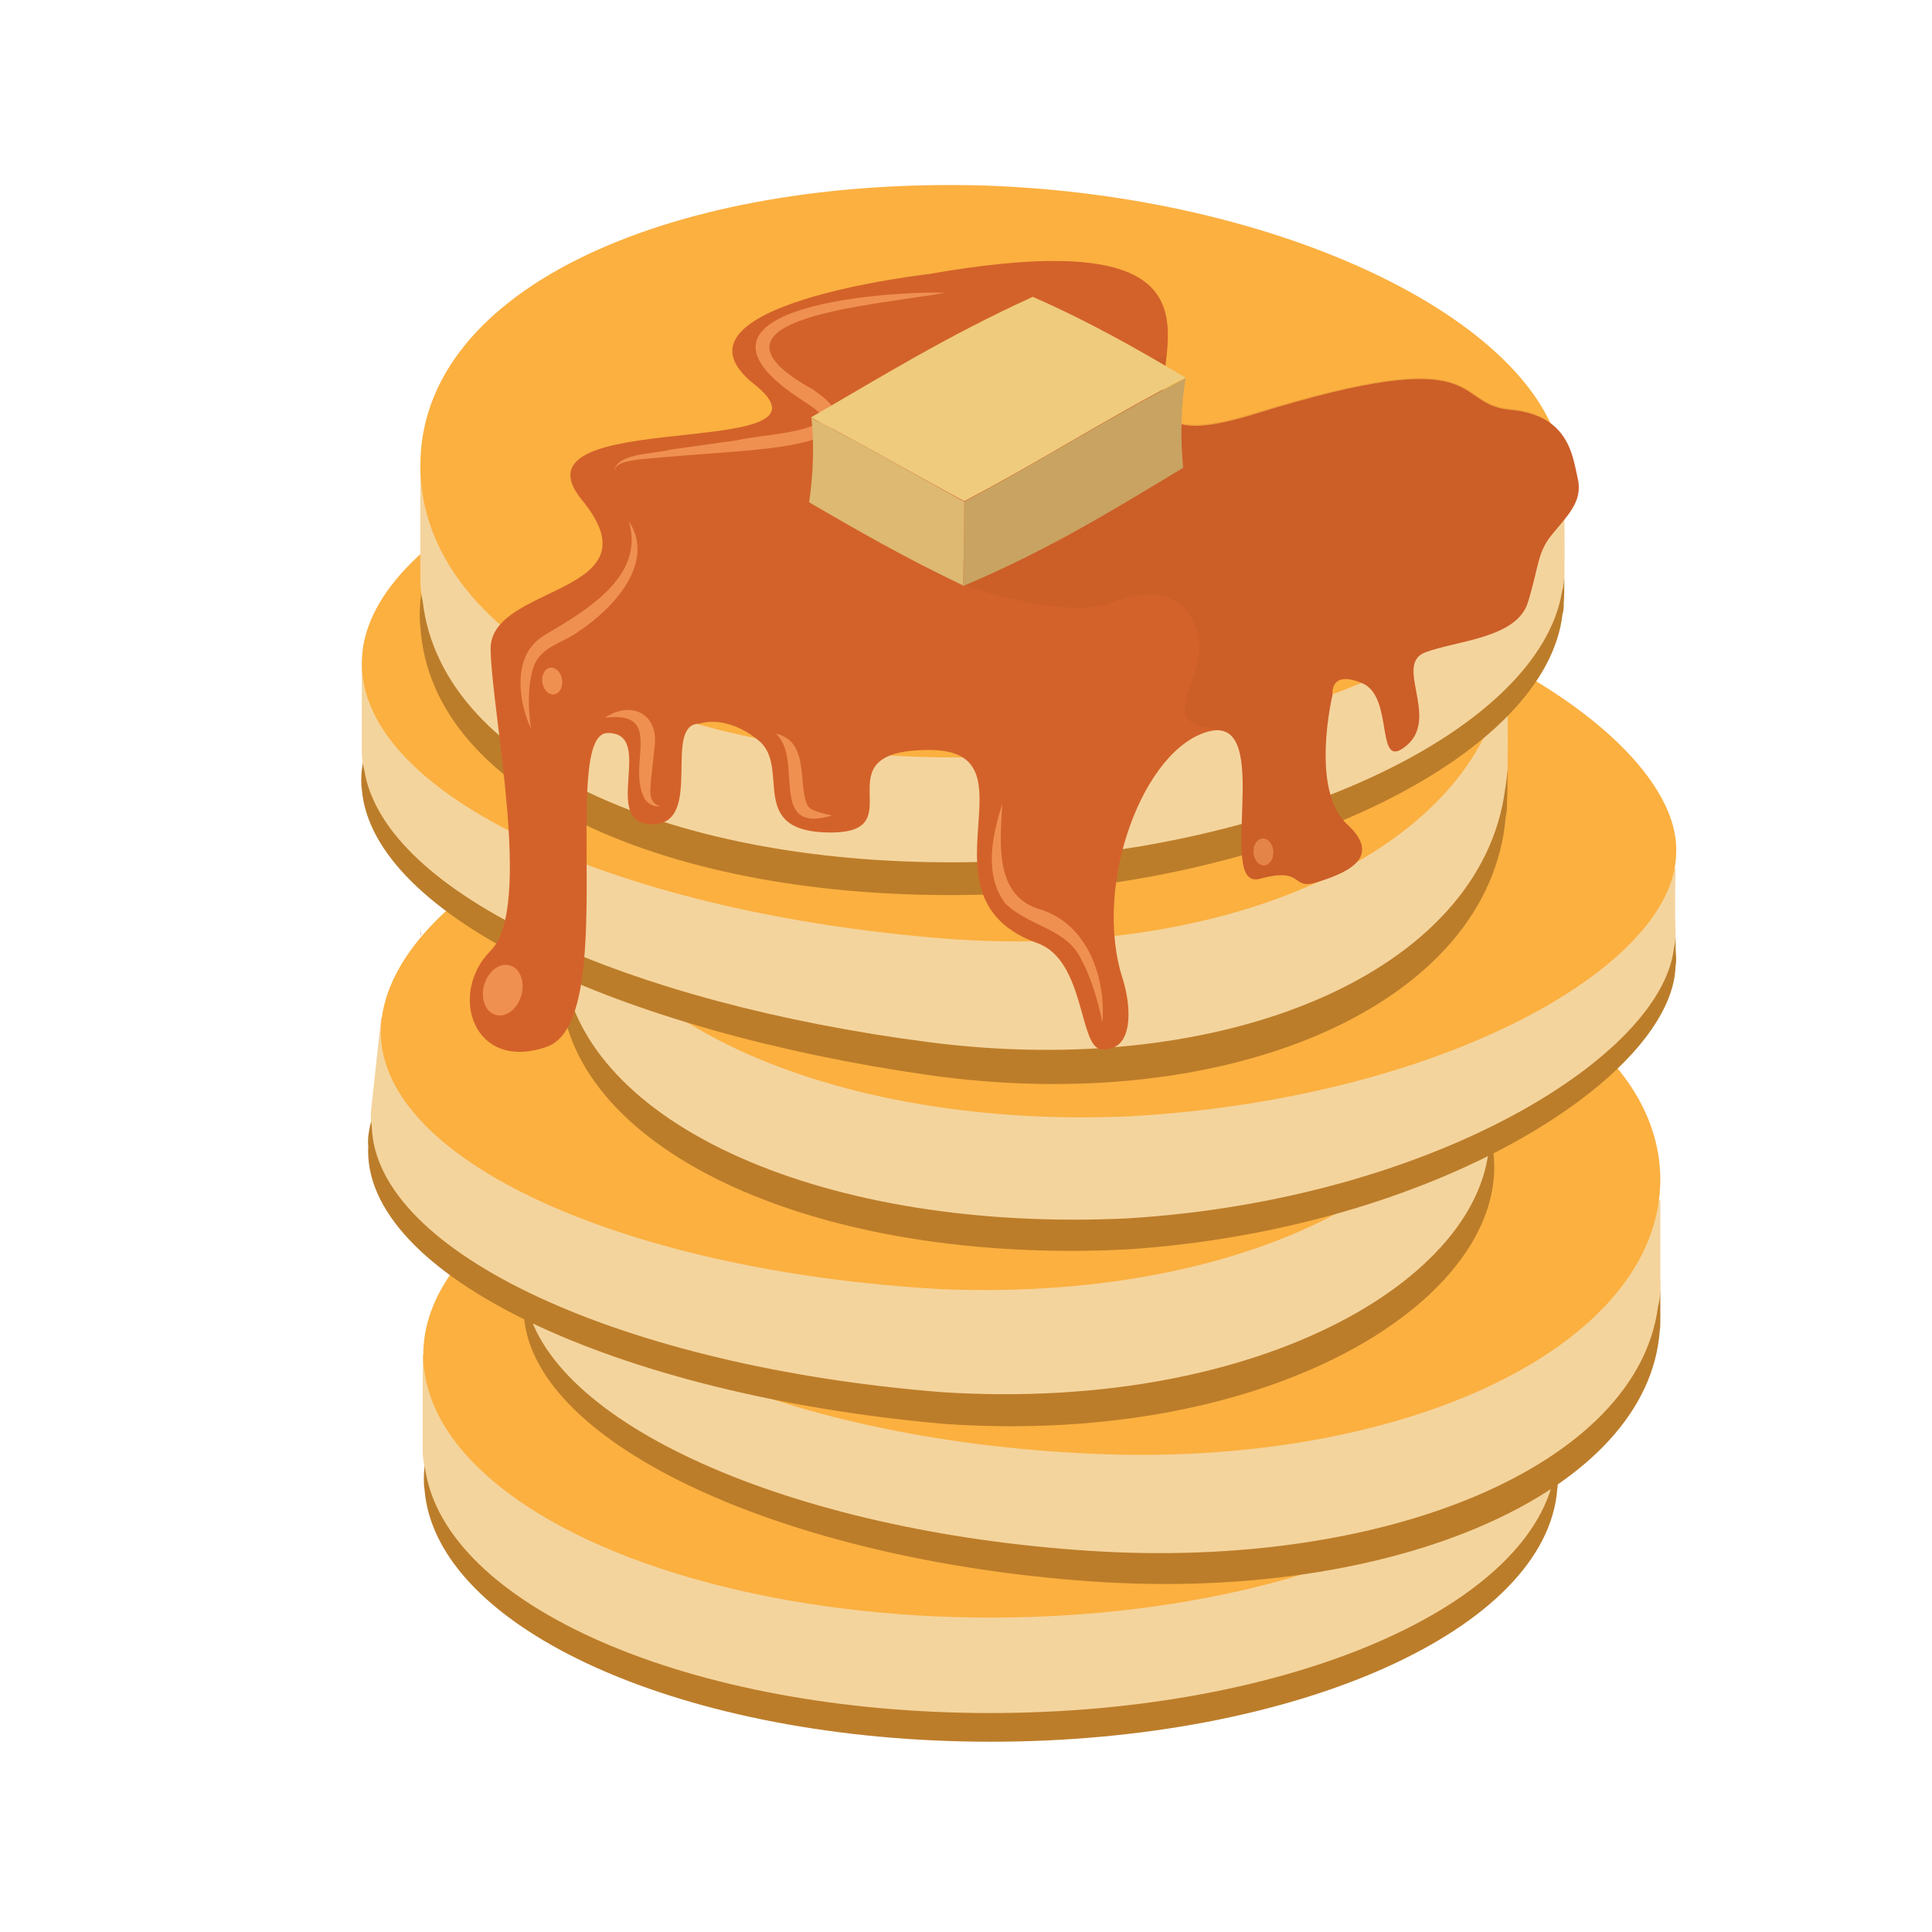 <?xml version="1.0" encoding="UTF-8"?> <svg xmlns="http://www.w3.org/2000/svg" xmlns:xlink="http://www.w3.org/1999/xlink" version="1.1" x="0px" y="0px" viewBox="0 0 33 33" style="enable-background:new 0 0 33 33;" xml:space="preserve"> <style type="text/css"> .st0{display:none;opacity:0.4;} .st1{display:inline;fill:#FFF200;} .st2{fill:#27AAE1;} .st3{fill:#8DD1FF;} .st4{opacity:0.34;fill:#8B5E3C;} .st5{fill:#FFC373;} .st6{opacity:0.39;fill:#FFFFFF;} .st7{fill:#8B5E3C;} .st8{fill:#83532F;} .st9{fill:#A26A3A;} .st10{fill:#3B3000;} .st11{fill:#B2805B;} .st12{fill:#BE1E2D;} .st13{fill:none;} .st14{fill:none;stroke:#D85555;stroke-width:3;stroke-miterlimit:10;} .st15{fill:#E09E65;} .st16{fill:#B16F3D;} .st17{fill:none;stroke:#231F20;stroke-width:1.295;stroke-linejoin:round;stroke-miterlimit:10;} .st18{fill:#C98755;} .st19{fill:#B24646;} .st20{fill:#E8BAD4;} .st21{fill:none;stroke:#231F20;stroke-width:1.327;stroke-linejoin:round;stroke-miterlimit:10;} .st22{fill:#F47AA0;} .st23{fill:#FFEADC;} .st24{fill:#FCD6E8;} .st25{opacity:0.1;fill:#EC008C;} .st26{fill:#BA8443;} .st27{fill:#F7DBA4;} .st28{fill:#F9D9A5;} .st29{fill:#F4CF8E;} .st30{fill:#EAA96F;} .st31{opacity:0.63;fill:#EFBA8E;} .st32{fill:#773834;} .st33{opacity:0.13;fill:#773834;} .st34{fill:#BC7F3E;} .st35{opacity:0.47;fill:#A56832;} .st36{fill:#BFD848;} .st37{fill:#E3F277;} .st38{opacity:0.25;fill:#97A534;} .st39{fill:#8DEAFF;} .st40{fill:#7ACBD3;} .st41{fill:#FFFFFF;} .st42{fill:#BCBEC0;} .st43{fill:#D1D3D4;} .st44{fill:#FFB14A;} .st45{fill:#FFC165;} .st46{fill:#B6F5FF;} .st47{fill:#CFFAFF;} .st48{fill:#FFB133;} .st49{fill:#A8A8A8;} .st50{fill:#939598;} .st51{fill:#C97A32;} .st52{fill:#E28F2B;} .st53{fill:#AF6720;} .st54{fill:#8E5420;} .st55{fill:#E5891C;} .st56{fill:#EDA04C;} .st57{fill:#F49F42;} .st58{fill:#C97E2D;} .st59{fill:#F7C27C;} .st60{fill:#EAB260;} .st61{fill:#D39A4F;} .st62{fill:#4C2002;} .st63{fill:#5B2E10;} .st64{fill:#431C02;} .st65{fill:#50280E;} .st66{fill:#CE8041;} .st67{fill:#FDAA4E;} .st68{fill:#FFCB97;} .st69{fill:#D69136;} .st70{fill:#D17828;} .st71{fill:#D1443D;} .st72{fill:#FFDEDE;} .st73{fill:none;stroke:#BE1E2D;stroke-width:0.25;stroke-miterlimit:10;} .st74{opacity:0.12;fill:#FFFFFF;} .st75{fill:#B77930;} .st76{fill:#AD1212;} .st77{opacity:0.08;} .st78{fill:#FFF200;} .st79{fill:#754C29;} .st80{fill:#39B54A;} .st81{fill:#009444;} .st82{fill:#DDC55E;} .st83{fill:#FFE36E;} .st84{fill:#FFED9F;} .st85{fill:#E5B765;} .st86{fill:#FFDD92;} .st87{fill:#59371E;} .st88{fill:#845C3E;} .st89{fill:#FE608B;} .st90{opacity:0.49;fill:#FE477F;} .st91{opacity:0.11;} .st92{fill:#3F383A;} .st93{opacity:0.17;} .st94{fill:#FF9B50;} .st95{fill:#C17744;} .st96{fill:#8FB239;} .st97{opacity:0.38;fill:#FFF200;} .st98{fill:#A1C441;} .st99{fill:#49B74E;} .st100{fill:#2E9337;} .st101{fill:#BC7D2A;} .st102{fill:#F4D49D;} .st103{fill:#FBB040;} .st104{fill:#D3622A;} .st105{fill:#EF9050;} .st106{opacity:0.16;fill:#A54820;} .st107{enable-background:new ;} .st108{fill:#C9A361;} .st109{fill:#EFCB7D;} .st110{fill:#DDB972;} .st111{fill:#848484;} .st112{fill:#D8DBDA;} .st113{fill:#E7763A;} .st114{opacity:0.18;fill:none;stroke:#FFFFFF;stroke-width:0.761;stroke-miterlimit:10;} .st115{fill:#D36A3C;} .st116{fill:#B55737;} .st117{fill:#BF5732;} .st118{opacity:0.18;fill:#FBB040;} .st119{opacity:0.18;} .st120{fill:#009345;} .st121{fill:#EE4036;} .st122{fill:#37B34A;} .st123{fill:#FFFCC7;} .st124{fill:#DFCA2F;} .st125{fill:#BDD5E0;} .st126{fill:#FFE164;} .st127{fill:#D4F6FF;} .st128{fill:#DAEFF7;} .st129{fill:#F866D3;} .st130{fill:#FFB5EE;} .st131{fill:#FFC1F1;} .st132{fill:#F7941D;} .st133{opacity:0.61;fill:#FFFFFF;} .st134{fill:#F2E941;} .st135{fill:#FFF8A1;} .st136{fill:#FFF9B0;} .st137{fill:#671600;} .st138{fill:#704330;} .st139{fill:#704B3A;} .st140{fill:#113F0A;} .st141{fill:#C9E8C4;} .st142{fill:#E55353;} .st143{fill:#F27272;} .st144{fill:#231F20;} .st145{fill:#EF4136;} .st146{fill:#9DD2E0;} .st147{fill:#B8EDFF;} .st148{fill:#6BBF28;} .st149{opacity:0.4;fill:#FFFFFF;} .st150{fill:#E6E7E8;} .st151{fill:#FFE8AE;} .st152{fill:#7FC610;} .st153{fill:#FFC44D;} .st154{fill:#FF9935;} .st155{fill:#FFB069;} .st156{fill:#A86A33;} .st157{fill:#E2A3AA;} .st158{fill:#EFB4B9;} .st159{fill:#FFCACD;} .st160{opacity:0.36;fill:#D3949B;} .st161{fill:#FFDEE3;} .st162{fill:#C19056;} .st163{fill:#936431;} .st164{fill:#FAD8A8;} .st165{fill:#E1AF68;} .st166{fill:#E5C298;} .st167{fill:#2A9336;} .st168{fill:#9B6538;} .st169{fill:#FF7F00;} .st170{fill:#FFC897;} .st171{fill:#513220;} .st172{fill:#876759;} .st173{fill:#3C2415;} .st174{fill:#F1F2F2;} .st175{fill:#9B9B9B;} .st176{fill:#B76349;} .st177{fill:#9AC64E;} .st178{opacity:0.47;fill:#C9F281;} .st179{fill:#AFE260;} .st180{fill:#DAFF99;} .st181{fill:#84A045;} .st182{fill:#5D7224;} .st183{opacity:0.17;fill:#231F20;} .st184{fill:#A3513B;} .st185{fill:#AD4F36;} .st186{fill:#4F8C4C;} .st187{fill:#427033;} .st188{fill:none;stroke:#506023;stroke-width:0.929;stroke-miterlimit:10;} .st189{fill:#E4F9C2;} .st190{fill:#C2D3A1;} .st191{fill:#FF085B;} .st192{fill:#FFDCAE;} .st193{fill:#B5004A;} .st194{fill:#FF0B4B;} .st195{fill:#9B6432;} .st196{fill:#5C2D72;} .st197{fill:#693B89;} .st198{fill:#8958AF;} .st199{fill:#8DC63F;} .st200{fill:#2D4F82;} .st201{fill:#366A9F;} .st202{fill:#4A8ECF;} .st203{fill:#4F2D82;} .st204{fill:#56369F;} .st205{fill:#704ACF;} .st206{fill:#380957;} .st207{fill:#4B1B79;} .st208{fill:#773DB4;} .st209{fill:#A85218;} .st210{opacity:0.4;fill:#231F20;} .st211{fill:#7AA33A;} .st212{fill:none;stroke:#8DC63F;stroke-width:0.927;stroke-linecap:round;stroke-miterlimit:10;} .st213{fill:#C10000;} .st214{fill:#DB0000;} .st215{fill:#F10500;} .st216{fill:#994C17;} .st217{fill:#BC6022;} .st218{fill:#D37433;} .st219{fill:#834526;} .st220{fill:#784023;} .st221{fill:#945130;} .st222{fill:#A7633F;} .st223{fill:#A86518;} .st224{fill:#995D17;} .st225{fill:#BC7522;} .st226{fill:#D38933;} .st227{fill:#A86A18;} .st228{fill:#996217;} .st229{fill:#BC7A22;} .st230{fill:#D38F33;} .st231{fill:#1B631B;} .st232{fill:#E70012;} .st233{fill:#227522;} .st234{fill:#8E091F;} .st235{fill:#389638;} .st236{opacity:0.33;fill:#BC0826;} .st237{fill:#84B23B;} .st238{fill:#99CE46;} .st239{fill:#0465B7;} .st240{fill:#047BBC;} .st241{fill:#0E85C0;} .st242{fill:#049BE5;} .st243{fill:#06ADE7;} .st244{fill:#22B8EB;} .st245{fill:#199BE2;} .st246{fill:#27A2E5;} .st247{fill:#47ADE7;} .st248{fill:#25A1E3;} .st249{fill:#3CA7E5;} .st250{fill:#33A6E5;} .st251{fill:#42ADE8;} .st252{fill:#66B4E9;} .st253{fill:#C10220;} .st254{fill:#C4032B;} .st255{fill:#C91A3E;} .st256{fill:#E50F37;} .st257{fill:#E71644;} .st258{fill:#ED3159;} .st259{fill:#E62946;} .st260{fill:#E93551;} .st261{fill:#ED4B63;} .st262{fill:#E73350;} .st263{fill:#EB425C;} .st264{fill:#EA3E58;} .st265{fill:#ED4862;} .st266{fill:#F15C71;} .st267{fill:#996D4F;} .st268{fill:#774E32;} .st269{fill:#634029;} .st270{fill:#997462;} .st271{fill:#EA005F;} .st272{fill:#58CC63;} .st273{opacity:0.25;} .st274{fill:#CD1150;} .st275{fill:#CED154;} .st276{fill:#AF1549;} .st277{fill:#AAAA44;} .st278{fill:#7CA53A;} .st279{opacity:0.43;fill:#AF1549;} .st280{fill:#E7E9EB;} .st281{opacity:0.825;fill:#231F20;} .st282{opacity:0.499;fill:#231F20;} .st283{opacity:0.798;fill:#231F20;} .st284{opacity:0.486;fill:#231F20;} .st285{opacity:0.4;fill:#231F20;} .st286{opacity:0.575;fill:#231F20;} .st287{opacity:0.594;fill:#231F20;} .st288{opacity:0.756;fill:#231F20;} .st289{opacity:0.923;fill:#231F20;} .st290{opacity:0.327;fill:#231F20;} .st291{opacity:0.888;fill:#231F20;} .st292{opacity:0.635;fill:#231F20;} .st293{opacity:0.436;fill:#231F20;} .st294{opacity:0.934;fill:#231F20;} .st295{opacity:0.496;fill:#231F20;} .st296{opacity:0.442;fill:#231F20;} .st297{opacity:0.386;fill:#231F20;} .st298{opacity:0.432;fill:#231F20;} .st299{opacity:0.907;fill:#231F20;} .st300{opacity:0.719;fill:#231F20;} .st301{opacity:0.484;fill:#231F20;} .st302{opacity:0.44;fill:#231F20;} .st303{opacity:0.731;fill:#231F20;} .st304{opacity:0.4;fill:#231F20;} .st305{opacity:0.378;fill:#231F20;} .st306{opacity:0.782;fill:#231F20;} .st307{opacity:0.345;fill:#231F20;} .st308{opacity:0.801;fill:#231F20;} .st309{opacity:0.574;fill:#231F20;} .st310{opacity:0.364;fill:#231F20;} .st311{opacity:0.304;fill:#231F20;} .st312{fill:#FDC24E;} .st313{fill:#F2702E;} .st314{opacity:0.28;fill:#F07935;} .st315{opacity:0.17;fill:#F07935;} .st316{opacity:0.26;fill:#FFFFFF;} .st317{fill:#329E3B;} .st318{fill:#29872D;} .st319{fill:#48C14E;} .st320{fill:#FCBA00;} .st321{fill:#81EF84;} .st322{fill:#BA8511;} .st323{opacity:0.35;fill:#FFFFFF;} .st324{fill:#5CEA6A;} .st325{opacity:0.49;fill:#BA8511;} .st326{fill:#965F2D;} .st327{fill:#E296AC;} .st328{fill:#FFB3C5;} .st329{fill:#FFCCDB;} .st330{fill:#FFE6EE;} .st331{fill:#E2C7A3;} .st332{fill:#EFD7B4;} .st333{fill:#FFEBCA;} .st334{opacity:0.36;fill:#D3B894;} .st335{fill:#FFF0DE;} .st336{fill:#FF92D8;} .st337{fill:#E57FC6;} .st338{fill:#95D8F9;} .st339{fill:#4698BC;} .st340{fill:#ED1C24;} .st341{fill:#F73443;} .st342{fill:#FFDCA9;} .st343{fill:#E5C091;} .st344{opacity:0.46;fill:#C61724;} .st345{fill:#FFE8CA;} .st346{fill:none;stroke:#EC008C;stroke-width:0.25;stroke-linecap:round;stroke-linejoin:round;stroke-miterlimit:10;} .st347{fill:#F2C26B;} .st348{fill:#FFD88A;} .st349{fill:#E94C4B;} .st350{fill:#FFEBC4;} .st351{fill:#FFDB9C;} .st352{fill:#A4FCF1;} .st353{fill:#66C6BA;} .st354{fill:#FFE5AB;} .st355{fill:#FFDD88;} .st356{fill:#82E8DE;} .st357{fill:#CFFFF8;} .st358{fill:#D5FFBB;} .st359{fill:#CDF2B1;} .st360{fill:#B6D199;} .st361{fill:#FFFECC;} .st362{fill:#DCF7FF;} .st363{opacity:0.44;fill:#E5E2B1;} .st364{opacity:0.51;fill:#F1F2F2;} .st365{fill:none;stroke:#EC008C;stroke-width:0.28;stroke-linecap:round;stroke-linejoin:round;stroke-miterlimit:10;} .st366{fill:#B2D5D8;} .st367{fill:#CEEAEF;} .st368{fill:#CAFDFF;} .st369{fill:#76A033;} .st370{fill:#D63D3A;} .st371{fill:#BA2F2F;} .st372{fill:#F9524E;} .st373{fill:#BF870A;} .st374{fill:#FFE197;} .st375{fill:#FFD561;} .st376{fill:#BC7D0C;} .st377{fill:none;stroke:#EC008C;stroke-width:0.27;stroke-linecap:round;stroke-linejoin:round;stroke-miterlimit:10;} .st378{fill:#995C2E;} .st379{fill:#D9C882;} .st380{fill:#C1964C;} .st381{fill:none;stroke:#EC008C;stroke-width:0.224;stroke-linecap:round;stroke-linejoin:round;stroke-miterlimit:10;} .st382{opacity:0.21;} .st383{fill:#E0A94F;} .st384{fill:#EFBD65;} .st385{fill:#C99345;} .st386{fill:#FFD683;} .st387{opacity:0.19;} .st388{fill:#E5A370;} .st389{fill:#E6FAFF;} .st390{fill:#DD6524;} .st391{fill:#FFE7E6;} .st392{opacity:0.26;fill:#FFCFAE;} .st393{opacity:0.26;fill:none;stroke:#FFCFAE;stroke-width:0.538;stroke-linecap:round;stroke-miterlimit:10;} .st394{opacity:0.29;fill:#9B4823;} .st395{fill:#BD2F21;} .st396{fill:#9B4823;} .st397{fill:none;stroke:#D1443D;stroke-width:0.538;stroke-linecap:round;stroke-miterlimit:10;} .st398{fill:none;stroke:#EC008C;stroke-width:0.228;stroke-linecap:round;stroke-linejoin:round;stroke-miterlimit:10;} .st399{fill:#92278F;} .st400{fill:#E2A966;} .st401{fill:#8AE3FF;} .st402{fill:none;stroke:#EC008C;stroke-width:0.231;stroke-linecap:round;stroke-linejoin:round;stroke-miterlimit:10;} .st403{opacity:0.19;fill:#513C27;} .st404{opacity:0.27;fill:#FFFFFF;} .st405{fill:#3D2656;} .st406{fill:#55396D;} .st407{fill:#6F548C;} .st408{fill:#ABC441;} .st409{fill:#CEE069;} .st410{fill:#F45F5B;} .st411{fill:#9B3E3E;} .st412{opacity:0.98;fill:#F99564;} .st413{opacity:0.31;fill:#F99564;} .st414{opacity:0.836;fill:#F99564;} .st415{opacity:0.594;fill:#F99564;} .st416{opacity:0.335;fill:#F99564;} .st417{opacity:0.5;fill:#F99564;} .st418{opacity:0.329;fill:#F99564;} .st419{opacity:0.458;fill:#F99564;} .st420{opacity:0.828;fill:#F99564;} .st421{opacity:0.496;fill:#F99564;} .st422{opacity:0.324;fill:#F99564;} .st423{fill:#FF8585;} .st424{fill:#ED4559;} .st425{fill:#F45872;} .st426{fill:#B52342;} .st427{fill:#B55A41;} .st428{opacity:0.23;} .st429{fill:#D83F59;} .st430{fill:#CE324D;} .st431{fill:#FFFCEE;} .st432{fill:#E2D9B5;} .st433{opacity:0.35;} .st434{opacity:0.24;} .st435{fill:#773D30;} .st436{fill:#964636;} .st437{fill:url(#SVGID_1_);} .st438{opacity:0.93;fill:#FFFFFF;} .st439{opacity:0.11;fill:#FFFFFF;} .st440{opacity:0.13;fill:#721722;} .st441{fill:#7EAF31;} .st442{fill:#FFBE71;} .st443{fill:#FF9022;} .st444{fill:#D66316;} .st445{fill:#3F1D47;} .st446{fill:#77394E;} .st447{opacity:0.16;fill:#231F20;} .st448{opacity:0.15;fill:#FFFFFF;} .st449{fill:#D68F27;} .st450{opacity:0.17;fill:#5FDD6B;} .st451{opacity:0.18;fill:#231F20;} .st452{fill:#6B3259;} .st453{fill:#FF5A7A;} .st454{fill:#FFE088;} .st455{fill:none;stroke:#CC9305;stroke-width:0.358;stroke-miterlimit:10;} .st456{fill:#7F4455;} .st457{fill:#A6D15D;} .st458{fill:#79A534;} .st459{opacity:0.39;fill:#7A3A2B;} .st460{fill:#85CEE0;} .st461{fill:#A5E2F2;} .st462{fill:#BEF0FC;} .st463{opacity:0.47;fill:#76BCCC;} .st464{fill:#FDFFEE;} .st465{opacity:0.68;fill:#B2B2A6;} .st466{opacity:0.56;fill:#FFFFFF;} .st467{fill:#59B565;} .st468{fill:#2F9037;} .st469{opacity:0.49;fill:#B2B2A6;} .st470{fill:#C1C1C1;} .st471{fill:#FFCCE3;} .st472{fill:#FFE9F4;} .st473{opacity:0.4;fill:#C69DB3;} .st474{fill:#DDC6B6;} .st475{fill:#FFF5EE;} .st476{fill:#F4E200;} .st477{opacity:0.16;fill:#C9B32F;} .st478{fill:#A4C232;} .st479{opacity:0.16;} .st480{fill:#89933F;} .st481{fill:#ACBF40;} .st482{fill:#EDF1D5;} .st483{fill:#ACB35B;} .st484{opacity:0.43;fill:#D36705;} .st485{fill:#FFE8C7;} .st486{fill:#A97C50;} .st487{fill:#78A333;} .st488{fill:#ADE555;} .st489{fill:#DD6F1D;} .st490{fill:#603913;} .st491{fill:#A1BCC4;} .st492{fill:#ADDD62;} .st493{opacity:0.24;fill:#FFFFFF;} .st494{opacity:0.18;fill:#526268;} .st495{fill:#DCFC97;} .st496{fill:#DD7B4A;} .st497{fill:#DD8F4A;} .st498{fill:#359B3F;} .st499{fill:#39B549;} .st500{fill:#006838;} .st501{fill:#F98512;} .st502{opacity:0.4;fill:#F7963E;} .st503{opacity:0.39;fill:#F7963E;} .st504{opacity:0.1;fill:#9B4719;} .st505{opacity:0.46;fill:#843E1A;} .st506{fill:#874112;} .st507{fill:#FFF9DE;} .st508{fill:#CEC49B;} .st509{fill:#FFBED8;} .st510{fill:#EAA4C3;} .st511{opacity:0.07;} .st512{fill:#231F22;} .st513{fill:#AA5217;} .st514{fill:#FF8A29;} .st515{fill:none;stroke:#F9A15F;stroke-width:0.986;stroke-linecap:round;stroke-linejoin:round;stroke-miterlimit:10;} .st516{fill:#E27727;} .st517{opacity:0.33;fill:none;stroke:#AA5217;stroke-width:0.986;stroke-linecap:round;stroke-linejoin:round;stroke-miterlimit:10;} .st518{fill:#894619;} .st519{fill:#BF5E16;} .st520{opacity:0.4;fill:#603111;} .st521{fill:#AA5115;} .st522{fill:#A06135;} .st523{fill:none;stroke:#F4AE7F;stroke-width:0.976;stroke-linecap:round;stroke-miterlimit:10;} .st524{fill:#1E1E1E;} .st525{fill:#333333;} .st526{opacity:0.29;fill:#FFFFFF;} .st527{fill:#9CFF00;} .st528{fill:#C5E1EA;} .st529{opacity:0.11;fill:#1E353A;} .st530{opacity:0.24;fill:#1E353A;} .st531{fill:#D4EFF9;} .st532{opacity:0.38;fill:#EEFDFF;} .st533{fill:none;stroke:#8FB239;stroke-width:0.5;stroke-linecap:round;stroke-miterlimit:10;} .st534{fill:none;stroke:#8FB239;stroke-width:0.25;stroke-linecap:round;stroke-miterlimit:10;} .st535{fill:#EAE49D;} .st536{fill:#FFFCBB;} .st537{fill:#FFFDDE;} .st538{fill:#7C962C;} .st539{fill:none;stroke:#8FB239;stroke-width:0.207;stroke-linecap:round;stroke-miterlimit:10;} .st540{fill:none;stroke:#8FB239;stroke-width:0.139;stroke-linecap:round;stroke-miterlimit:10;} .st541{fill:none;stroke:#8FB239;stroke-width:0.143;stroke-linecap:round;stroke-miterlimit:10;} .st542{fill:#46AF78;} .st543{opacity:0.25;fill:#3C8E74;} .st544{fill:#3C8E74;} .st545{opacity:0.25;fill:#2C7059;} .st546{fill:#58C489;} .st547{opacity:0.25;fill:#6BF99A;} .st548{fill:#3C9160;} .st549{opacity:0.33;fill:#30754C;} .st550{fill:#E3AE6A;} .st551{fill:#C88541;} .st552{opacity:0.26;fill:#C88541;} .st553{opacity:0.19;fill:#FFFFFF;} .st554{fill:#A55832;} .st555{fill:#8E4B39;} .st556{fill:#72392E;} .st557{fill:#E8A364;} .st558{fill:#7F452B;} .st559{fill:#30002F;} .st560{fill:#300331;} .st561{fill:#300F37;} .st562{fill:#300E46;} .st563{fill:#30164A;} .st564{fill:#382450;} .st565{fill:#32194A;} .st566{fill:#391F4D;} .st567{fill:#4A2B52;} .st568{fill:#391E4C;} .st569{fill:#442750;} .st570{fill:#40234F;} .st571{fill:#472A52;} .st572{fill:#553356;} .st573{fill:#72260C;} .st574{fill:#D3ECF2;} .st575{fill:#FBB040;stroke:#FFDC83;stroke-width:0.587;stroke-miterlimit:10;} .st576{fill:#D88D2A;} .st577{opacity:0.2;fill:#44180C;} .st578{fill:none;stroke:#E6993D;stroke-width:1.5;stroke-miterlimit:10;} .st579{fill:#FFC76C;} .st580{fill:none;stroke:#FFAE0B;stroke-width:0.5;stroke-miterlimit:10;} .st581{fill:#C18440;} .st582{fill:#359B68;} .st583{fill:#39B57B;} .st584{fill:#006862;} .st585{fill:#EAA700;} .st586{fill:#EBBC00;} .st587{fill:#371F13;} .st588{fill:#583011;} .st589{fill:#EBC447;} .st590{fill:#5E4333;} .st591{fill:#FEB500;} .st592{fill:#FFCC00;} .st593{fill:#3C2115;} .st594{fill:#FFD54D;} .st595{fill:#FEC600;} .st596{fill:#FFDD00;} .st597{fill:#FFE14D;} .st598{fill:#664C37;} .st599{fill:#826450;} .st600{fill:#702121;} .st601{fill:#EF1500;} .st602{fill:#601D19;} .st603{fill:#2BB673;} .st604{fill:none;stroke:#2BB673;stroke-linecap:round;stroke-linejoin:round;stroke-miterlimit:10;} .st605{fill:#E5625E;} .st606{fill:#AA2F2D;} .st607{fill:none;stroke:#2BB673;stroke-width:0.276;stroke-linecap:round;stroke-linejoin:round;stroke-miterlimit:10;} .st608{fill:#4D4924;} .st609{fill:#F9FAF7;} .st610{fill:#D3A82F;} .st611{fill:#FFCF34;} .st612{opacity:0.14;fill:#231F20;} .st613{opacity:0.14;fill:#FFFFFF;} .st614{fill:#605B36;} .st615{fill:#E1E9F4;} .st616{fill:none;stroke:#FFFFFF;stroke-width:0.229;stroke-miterlimit:10;} .st617{fill:#602D2F;} .st618{fill:#350E16;} .st619{opacity:0.22;fill:#350E16;} .st620{fill:#C3CAD1;} .st621{fill:#E8C258;} .st622{fill:#FFDA66;} .st623{fill:#FFE69F;} .st624{fill:#267F2F;} .st625{fill:#E90004;} .st626{fill:#C4000A;} .st627{fill:#F9ED32;} .st628{opacity:0.18;fill:#9B0E1F;} .st629{fill:#AA7322;} .st630{fill:#B7832E;} .st631{fill:#F4DE11;} .st632{fill:#FFF599;} .st633{display:none;} .st634{display:inline;fill:none;stroke:#EC008C;stroke-width:0.25;stroke-linecap:round;stroke-linejoin:round;stroke-miterlimit:10;} </style> <g id="Layer_22"> </g> <g id="Layer_1"> <g id="Layer_31" class="st0"> <rect x="4.64" y="5" class="st1" width="23.72" height="23"></rect> </g> <g id="Layer_35"> </g> <g id="Layer_34"> </g> </g> <g id="Layer_14"> </g> <g id="Layer_4"> </g> <g id="Layer_5"> </g> <g id="Border"> </g> <g id="Layer_11"> </g> <g id="Layer_7"> </g> <g id="Layer_9"> </g> <g id="Layer_10"> </g> <g id="Layer_8"> </g> <g id="Layer_6"> <path class="st101" d="M7.18,15.97V15.8c0,0.05,0,0.11,0.01,0.17H7.18z"></path> <g> <g> <path class="st101" d="M26.61,24.84v0.42c0,0.05,0,0.11-0.01,0.17c-0.18,2.4-4.45,4.32-9.68,4.32c-5.22,0-9.49-1.92-9.67-4.32 c-0.01-0.05-0.01-0.11-0.01-0.17c0-0.25,0.05-0.5,0.14-0.74l19.19,0.32H26.61z"></path> <path class="st101" d="M26.56,24.84L7.37,24.53c0.75-2.13,4.75-3.75,9.54-3.75C21.96,20.78,26.11,22.56,26.56,24.84z"></path> <path class="st102" d="M26.61,23.46v1.39h-0.03c-0.05-0.48-0.27-0.96-0.65-1.39H26.61z"></path> <path class="st102" d="M26.61,24.77c0,0.1-0.01,0.2-0.04,0.31c-0.33,2.34-4.54,4.18-9.66,4.18c-5.12,0-9.31-1.83-9.65-4.18 c-0.03-0.1-0.04-0.2-0.04-0.31v-1.63h18.71C26.38,23.65,26.61,24.19,26.61,24.77z"></path> <path class="st102" d="M25.93,23.46H7.9c1.4-1.67,4.91-2.85,9.01-2.85C21.01,20.6,24.53,21.79,25.93,23.46z"></path> <ellipse class="st103" cx="16.92" cy="23.14" rx="9.69" ry="4.49"></ellipse> </g> <g> <g> <path class="st101" d="M28.36,22.07c0,0.16,0,0.32,0,0.47c0,0.06,0,0.13-0.01,0.19c-0.2,2.74-4.5,4.65-9.73,4.28 c-5.22-0.37-9.49-2.33-9.67-4.52c-0.01-0.05-0.01-0.11-0.01-0.15c0-0.24,0.05-0.46,0.14-0.69c6.4,0.11,12.79,0.25,19.24,0.42 C28.33,22.06,28.34,22.07,28.36,22.07z"></path> <path class="st101" d="M28.31,22.06c-6.44-0.17-12.84-0.31-19.24-0.42c0.75-1.96,4.75-3.58,9.55-3.79 C23.67,17.63,27.86,19.45,28.31,22.06z"></path> <path class="st102" d="M28.36,20.5c0,0.52,0,1.05,0,1.57c-0.01,0-0.02,0-0.03,0c-0.05-0.55-0.27-1.08-0.65-1.56 C27.91,20.5,28.13,20.5,28.36,20.5z"></path> <path class="st102" d="M28.36,21.98c0,0.11-0.01,0.23-0.04,0.34c-0.35,2.68-4.59,4.5-9.7,4.17c-5.12-0.33-9.31-2.19-9.65-4.34 c-0.02-0.09-0.04-0.19-0.04-0.28c0-0.51,0-1.01,0-1.52c6.24-0.05,12.47-0.12,18.75-0.2C28.13,20.71,28.36,21.33,28.36,21.98z"></path> <path class="st102" d="M27.68,20.5c-6.05,0.05-12.06,0.1-18.07,0.14c1.4-1.55,4.9-2.79,9.01-2.97 C22.72,17.49,26.26,18.63,27.68,20.5z"></path> <path class="st103" d="M28.36,20.14c0,2.85-4.38,4.94-9.73,4.69c-5.36-0.24-9.69-2.21-9.69-4.48c0-2.27,4.34-4.3,9.69-4.68 C23.96,15.3,28.34,17.3,28.36,20.14z"></path> </g> </g> <g> <g> <path class="st101" d="M25.45,19.09c0.02,0.15,0.03,0.3,0.05,0.44c0.01,0.05,0.02,0.12,0.01,0.17c0.27,2.44-3.71,5.02-9.4,4.62 c-5.61-0.5-9.94-2.55-9.82-4.75c-0.01-0.05,0-0.11,0-0.16c0.03-0.24,0.1-0.47,0.22-0.7c6.41,0.11,12.85,0.33,18.89,0.38 C25.42,19.09,25.43,19.09,25.45,19.09z"></path> <path class="st101" d="M25.4,19.09c-6.04-0.05-12.48-0.27-18.89-0.38c1-1.98,5.01-3.67,9.56-3.9 C20.9,14.61,24.7,16.73,25.4,19.09z"></path> <path class="st102" d="M25.31,17.62c0.04,0.49,0.09,0.97,0.14,1.46c-0.01,0-0.02,0-0.02,0c-0.11-0.51-0.36-1.01-0.75-1.47 C24.89,17.62,25.1,17.62,25.31,17.62z"></path> <path class="st102" d="M25.44,19.01c0.01,0.11,0.01,0.21,0,0.32c0.08,2.41-3.83,4.8-9.34,4.45c-5.45-0.43-9.7-2.38-9.75-4.55 c-0.02-0.1-0.02-0.19-0.01-0.29c0.06-0.52,0.11-1.03,0.17-1.55c6.16-0.03,12.34-0.17,18.14-0.11 C25.11,17.83,25.37,18.4,25.44,19.01z"></path> <path class="st102" d="M24.68,17.62c-5.6-0.04-11.56,0.04-17.52,0.07c1.57-1.57,5.02-2.87,8.92-3.06 C19.99,14.44,23.25,15.84,24.68,17.62z"></path> <path class="st103" d="M25.28,17.29c0.27,2.54-3.58,4.96-9.2,4.73c-5.57-0.31-9.87-2.32-9.56-4.63c0.31-2.3,4.6-4.4,9.6-4.86 C21.2,12.18,25.11,14.77,25.28,17.29z"></path> </g> </g> <g> <g> <path class="st101" d="M28.62,16.01c0,0.12,0,0.24,0.01,0.35c0,0.04,0,0.1-0.01,0.14c-0.05,1.86-4.04,4.48-9.35,4.84 c-5.25,0.27-9.52-1.64-9.7-4.45c-0.01-0.06-0.01-0.13-0.01-0.19c0-0.3,0.05-0.58,0.14-0.86c6.4,0.08,12.81,0.21,18.87,0.17 C28.59,16.01,28.6,16.01,28.62,16.01z"></path> <path class="st101" d="M28.57,16.01c-6.06,0.04-12.47-0.09-18.87-0.17c0.75-2.49,4.76-4.15,9.53-3.97 C24.29,12.12,28.14,14.21,28.57,16.01z"></path> <path class="st102" d="M28.62,14.84c-0.01,0.39-0.01,0.78,0,1.17c-0.01,0-0.02,0-0.02,0c-0.05-0.41-0.26-0.8-0.62-1.19 C28.19,14.83,28.41,14.84,28.62,14.84z"></path> <path class="st102" d="M28.62,15.95c0,0.09-0.01,0.17-0.03,0.26c-0.23,1.85-4.15,4.28-9.32,4.6c-5.13,0.25-9.33-1.58-9.66-4.32 c-0.03-0.12-0.04-0.24-0.04-0.35c0-0.63,0-1.26,0-1.89c6.24,0.11,12.49,0.1,18.42,0.31C28.4,15.01,28.61,15.46,28.62,15.95z"></path> <path class="st102" d="M27.98,14.82c-5.71-0.14-11.73-0.14-17.74-0.21c1.4-1.91,4.91-3.08,9-2.92 C23.34,11.86,26.69,13.38,27.98,14.82z"></path> <path class="st103" d="M28.63,14.58c-0.03,1.93-4.02,4.2-9.38,4.49c-5.33,0.22-9.68-1.9-9.68-4.83c0-2.91,4.34-4.91,9.71-4.64 C24.71,9.97,28.73,12.67,28.63,14.58z"></path> </g> </g> <g> <g> <path class="st101" d="M25.75,13.17c0,0.18,0,0.37-0.01,0.55c0,0.07,0,0.15-0.02,0.22c-0.26,3.2-4.69,5.16-9.88,4.42 c-5.21-0.75-9.48-2.69-9.66-4.88c-0.01-0.05-0.01-0.11-0.01-0.15c0-0.24,0.05-0.46,0.14-0.69c6.4,0.11,12.79,0.29,19.37,0.54 C25.71,13.17,25.73,13.17,25.75,13.17z"></path> <path class="st101" d="M25.7,13.16c-6.59-0.25-12.98-0.42-19.37-0.54c0.75-1.95,4.75-3.58,9.55-3.99 C20.91,8.19,25.24,10.09,25.7,13.16z"></path> <path class="st102" d="M25.75,11.35c0,0.6,0.01,1.21,0,1.81c-0.01,0-0.02,0-0.03,0c-0.05-0.63-0.27-1.25-0.67-1.8 C25.28,11.36,25.51,11.36,25.75,11.35z"></path> <path class="st102" d="M25.75,13.07c0,0.13-0.02,0.27-0.04,0.4c-0.4,3.13-4.77,4.99-9.85,4.33c-5.11-0.66-9.31-2.51-9.64-4.66 c-0.03-0.1-0.04-0.19-0.04-0.28c0-0.51,0-1.01,0-1.52c6.24-0.05,12.46-0.21,18.87-0.38C25.51,11.6,25.75,12.32,25.75,13.07z"></path> <path class="st102" d="M25.05,11.37c-6.18,0.12-12.19,0.23-18.2,0.26c1.4-1.54,4.9-2.82,9.02-3.18 C19.97,8.1,23.58,9.21,25.05,11.37z"></path> <path class="st103" d="M25.74,10.94c0.02,3.35-4.53,5.57-9.86,5.07c-5.36-0.47-9.7-2.4-9.7-4.68c0-2.26,4.34-4.26,9.68-5.03 C21.15,5.54,25.66,7.62,25.74,10.94z"></path> </g> </g> <g> <g> <path class="st101" d="M26.72,9.88c0,0.14,0,0.29-0.01,0.43c0,0.05,0,0.12-0.02,0.17c-0.26,2.39-4.68,4.62-9.86,4.8 c-5.2,0.15-9.47-1.64-9.65-4.58c-0.01-0.06-0.01-0.14-0.01-0.2c0-0.31,0.05-0.6,0.14-0.89C13.72,9.7,20.1,9.8,26.67,9.88 C26.69,9.88,26.7,9.88,26.72,9.88z"></path> <path class="st101" d="M26.67,9.88C20.1,9.8,13.72,9.7,7.32,9.61c0.75-2.6,4.75-4.21,9.55-4.09C21.9,5.65,26.21,7.58,26.67,9.88 z"></path> <path class="st102" d="M26.72,8.46c0,0.47,0.01,0.94,0,1.42c-0.01,0-0.02,0-0.03,0c-0.05-0.49-0.27-0.97-0.67-1.42 C26.26,8.46,26.49,8.46,26.72,8.46z"></path> <path class="st102" d="M26.72,9.8c0,0.1-0.01,0.21-0.04,0.31c-0.4,2.35-4.75,4.44-9.83,4.61c-5.11,0.15-9.3-1.59-9.63-4.45 c-0.03-0.12-0.04-0.24-0.04-0.37c0-0.65,0-1.3,0-1.96c6.24,0.14,12.46,0.15,18.84,0.19C26.49,8.66,26.73,9.22,26.72,9.8z"></path> <path class="st102" d="M26.03,8.46C19.87,8.43,13.87,8.43,7.86,8.34c1.4-1.98,4.9-3.1,9.01-3.01 C20.96,5.43,24.56,6.76,26.03,8.46z"></path> <path class="st103" d="M26.71,8.14c0.02,2.5-4.51,4.65-9.84,4.79c-5.36,0.15-9.69-1.92-9.69-4.98c0-3.05,4.34-4.94,9.67-4.78 C22.14,3.36,26.64,5.68,26.71,8.14z"></path> </g> </g> <path class="st104" d="M15.87,4.68c0,0-4.69,0.53-2.99,1.88S8.6,6.91,9.94,8.54s-1.58,1.43-1.56,2.55c0.02,1.11,0.73,4.42,0,5.15 c-0.73,0.73-0.3,2.08,0.96,1.64s0.21-5.36,1.04-5.36c0.83,0-0.14,1.56,0.76,1.56s0.16-1.72,0.81-1.72c0,0,0.45-0.17,1.01,0.29 c0.56,0.46-0.23,1.57,1.23,1.57s-0.25-1.41,1.68-1.41s-0.32,2.52,1.85,3.3c0.81,0.29,0.71,1.76,1.08,1.81 c0.57,0.06,0.53-0.71,0.38-1.19c-0.53-1.62,0.36-3.97,1.48-4.24s0.09,2.73,0.86,2.52c0.77-0.21,0.52,0.2,0.97,0.06 s1.16-0.4,0.52-0.99c-0.64-0.59-0.25-2.21-0.25-2.21s-0.06-0.44,0.51-0.2c0.56,0.24,0.2,1.54,0.76,1.06 c0.56-0.48-0.23-1.39,0.32-1.59c0.54-0.2,1.57-0.24,1.75-0.86c0.19-0.62,0.16-0.85,0.41-1.15c0.25-0.31,0.53-0.56,0.44-0.95 c-0.09-0.4-0.15-1.09-1.16-1.18c-1.01-0.09-0.32-1.18-4.35,0.07S23.34,3.37,15.87,4.68z"></path> <path class="st105" d="M9.07,12.45c-0.22-0.48-0.33-1.27,0.23-1.6c0.69-0.41,1.73-1,1.44-1.95c0.47,0.71-0.27,1.5-0.85,1.88 c-0.28,0.21-0.66,0.26-0.78,0.62C9.01,11.72,9.02,12.1,9.07,12.45L9.07,12.45z"></path> <path class="st105" d="M16.14,5c-1.09,0.21-4.48,0.42-2.26,1.65c1.28,0.87-0.63,1-1.27,1.06c-0.4,0.03-1.34,0.1-1.72,0.14 c-0.16,0.03-0.45,0.05-0.4,0.28c-0.07-0.4,0.69-0.37,0.96-0.45c0,0,1.14-0.16,1.14-0.16c0.44-0.1,1.19-0.11,1.49-0.36 c0-0.06-0.2-0.21-0.34-0.3C11.27,5.29,14.96,4.97,16.14,5L16.14,5z"></path> <ellipse transform="matrix(0.276 -0.961 0.961 0.276 -10.034 20.5)" class="st105" cx="8.59" cy="16.91" rx="0.44" ry="0.33"></ellipse> <ellipse transform="matrix(0.989 -0.146 0.146 0.989 -1.594 1.497)" class="st105" cx="9.43" cy="11.64" rx="0.17" ry="0.23"></ellipse> <ellipse transform="matrix(0.998 -0.067 0.067 0.998 -0.931 1.487)" class="st105" cx="21.58" cy="14.54" rx="0.17" ry="0.23"></ellipse> <path class="st106" d="M26.51,9.12c-0.25,0.31-0.23,0.53-0.41,1.16c-0.19,0.62-1.21,0.66-1.75,0.86c-0.55,0.2,0.23,1.11-0.32,1.59 c-0.56,0.48-0.2-0.82-0.76-1.06c-0.57-0.24-0.51,0.2-0.51,0.2s-0.39,1.62,0.25,2.21c0.64,0.59-0.07,0.85-0.52,0.99 c-0.45,0.14-0.2-0.27-0.97-0.06c-0.71,0.2,0.11-2.33-0.63-2.52c-0.03-0.02-0.07-0.03-0.12-0.04c-1.29-0.11,0.27-1.12-0.52-2.03 c-0.32-0.37-0.79-0.3-1.3-0.12c-0.74,0.26-2.35-0.19-3.03-0.54c-1.16-0.6,3.45,0.18,2.35-1.34c-1.07-1.48,1.65-2.34,1.65-2.34 c-0.09,0.82-0.32,1.54,1.52,0.97c4.03-1.24,3.34-0.16,4.35-0.07c1,0.1,1.06,0.79,1.16,1.19C27.04,8.57,26.76,8.82,26.51,9.12z"></path> <g> <g> <g class="st107"> <g> <path class="st108" d="M16.47,8.57c1.28-0.68,2.39-1.39,3.78-2.11c-0.08,0.5-0.09,1.02-0.04,1.53 c-1.18,0.71-2.29,1.4-3.76,2.02C16.46,9.54,16.47,9.06,16.47,8.57z"></path> </g> <g> <path class="st109" d="M13.85,7.13c1.18-0.68,2.3-1.38,3.79-2.06c0.98,0.43,1.8,0.9,2.61,1.38c-1.39,0.72-2.5,1.44-3.78,2.11 C15.58,8.08,14.76,7.6,13.85,7.13z"></path> </g> <g> <path class="st110" d="M16.47,8.57c0,0.49-0.01,0.97-0.02,1.43c-0.99-0.47-1.82-0.95-2.63-1.42c0.07-0.48,0.09-0.96,0.04-1.44 C14.76,7.6,15.58,8.08,16.47,8.57z"></path> </g> </g> </g> </g> <g> <path class="st105" d="M17.12,13.73c-0.04,0.68-0.14,1.59,0.67,1.81c0.79,0.26,1.1,1.16,1.04,1.92 c-0.08-0.37-0.18-0.73-0.35-1.05c-0.25-0.56-0.89-0.57-1.31-0.98C16.8,14.94,16.95,14.26,17.12,13.73L17.12,13.73z"></path> </g> <g> <path class="st105" d="M13.25,12.53c0.6,0.14,0.36,0.88,0.55,1.24c0.07,0.09,0.25,0.12,0.41,0.16 C13.1,14.26,13.74,12.96,13.25,12.53L13.25,12.53z"></path> </g> <g> <path class="st105" d="M10.33,12.26c0.47-0.31,0.93-0.05,0.85,0.5c0,0-0.06,0.56-0.06,0.56c-0.01,0.17-0.06,0.38,0.15,0.45 c-0.09,0.02-0.22-0.04-0.27-0.15C10.71,13.05,11.36,12.13,10.33,12.26L10.33,12.26z"></path> </g> </g> </g> <g id="Layer_13"> </g> <g id="Layer_12"> </g> <g id="Layer_15"> </g> <g id="Layer_16"> </g> <g id="Layer_17"> </g> <g id="Layer_18"> </g> <g id="Layer_19"> </g> <g id="Layer_24"> </g> <g id="Layer_29"> </g> <g id="Layer_21"> </g> <g id="Layer_27"> </g> <g id="Layer_23"> </g> <g id="Layer_20"> </g> <g id="Layer_25"> </g> <g id="Layer_26"> </g> <g id="Layer_28"> </g> <g id="Layer_3"> </g> <g id="Layer_32"> </g> <g id="Layer_33"> </g> <g id="BORDER" class="st633"> <path class="st634" d="M1.5,1.5v30h30v-30H1.5z"></path> </g> </svg> 